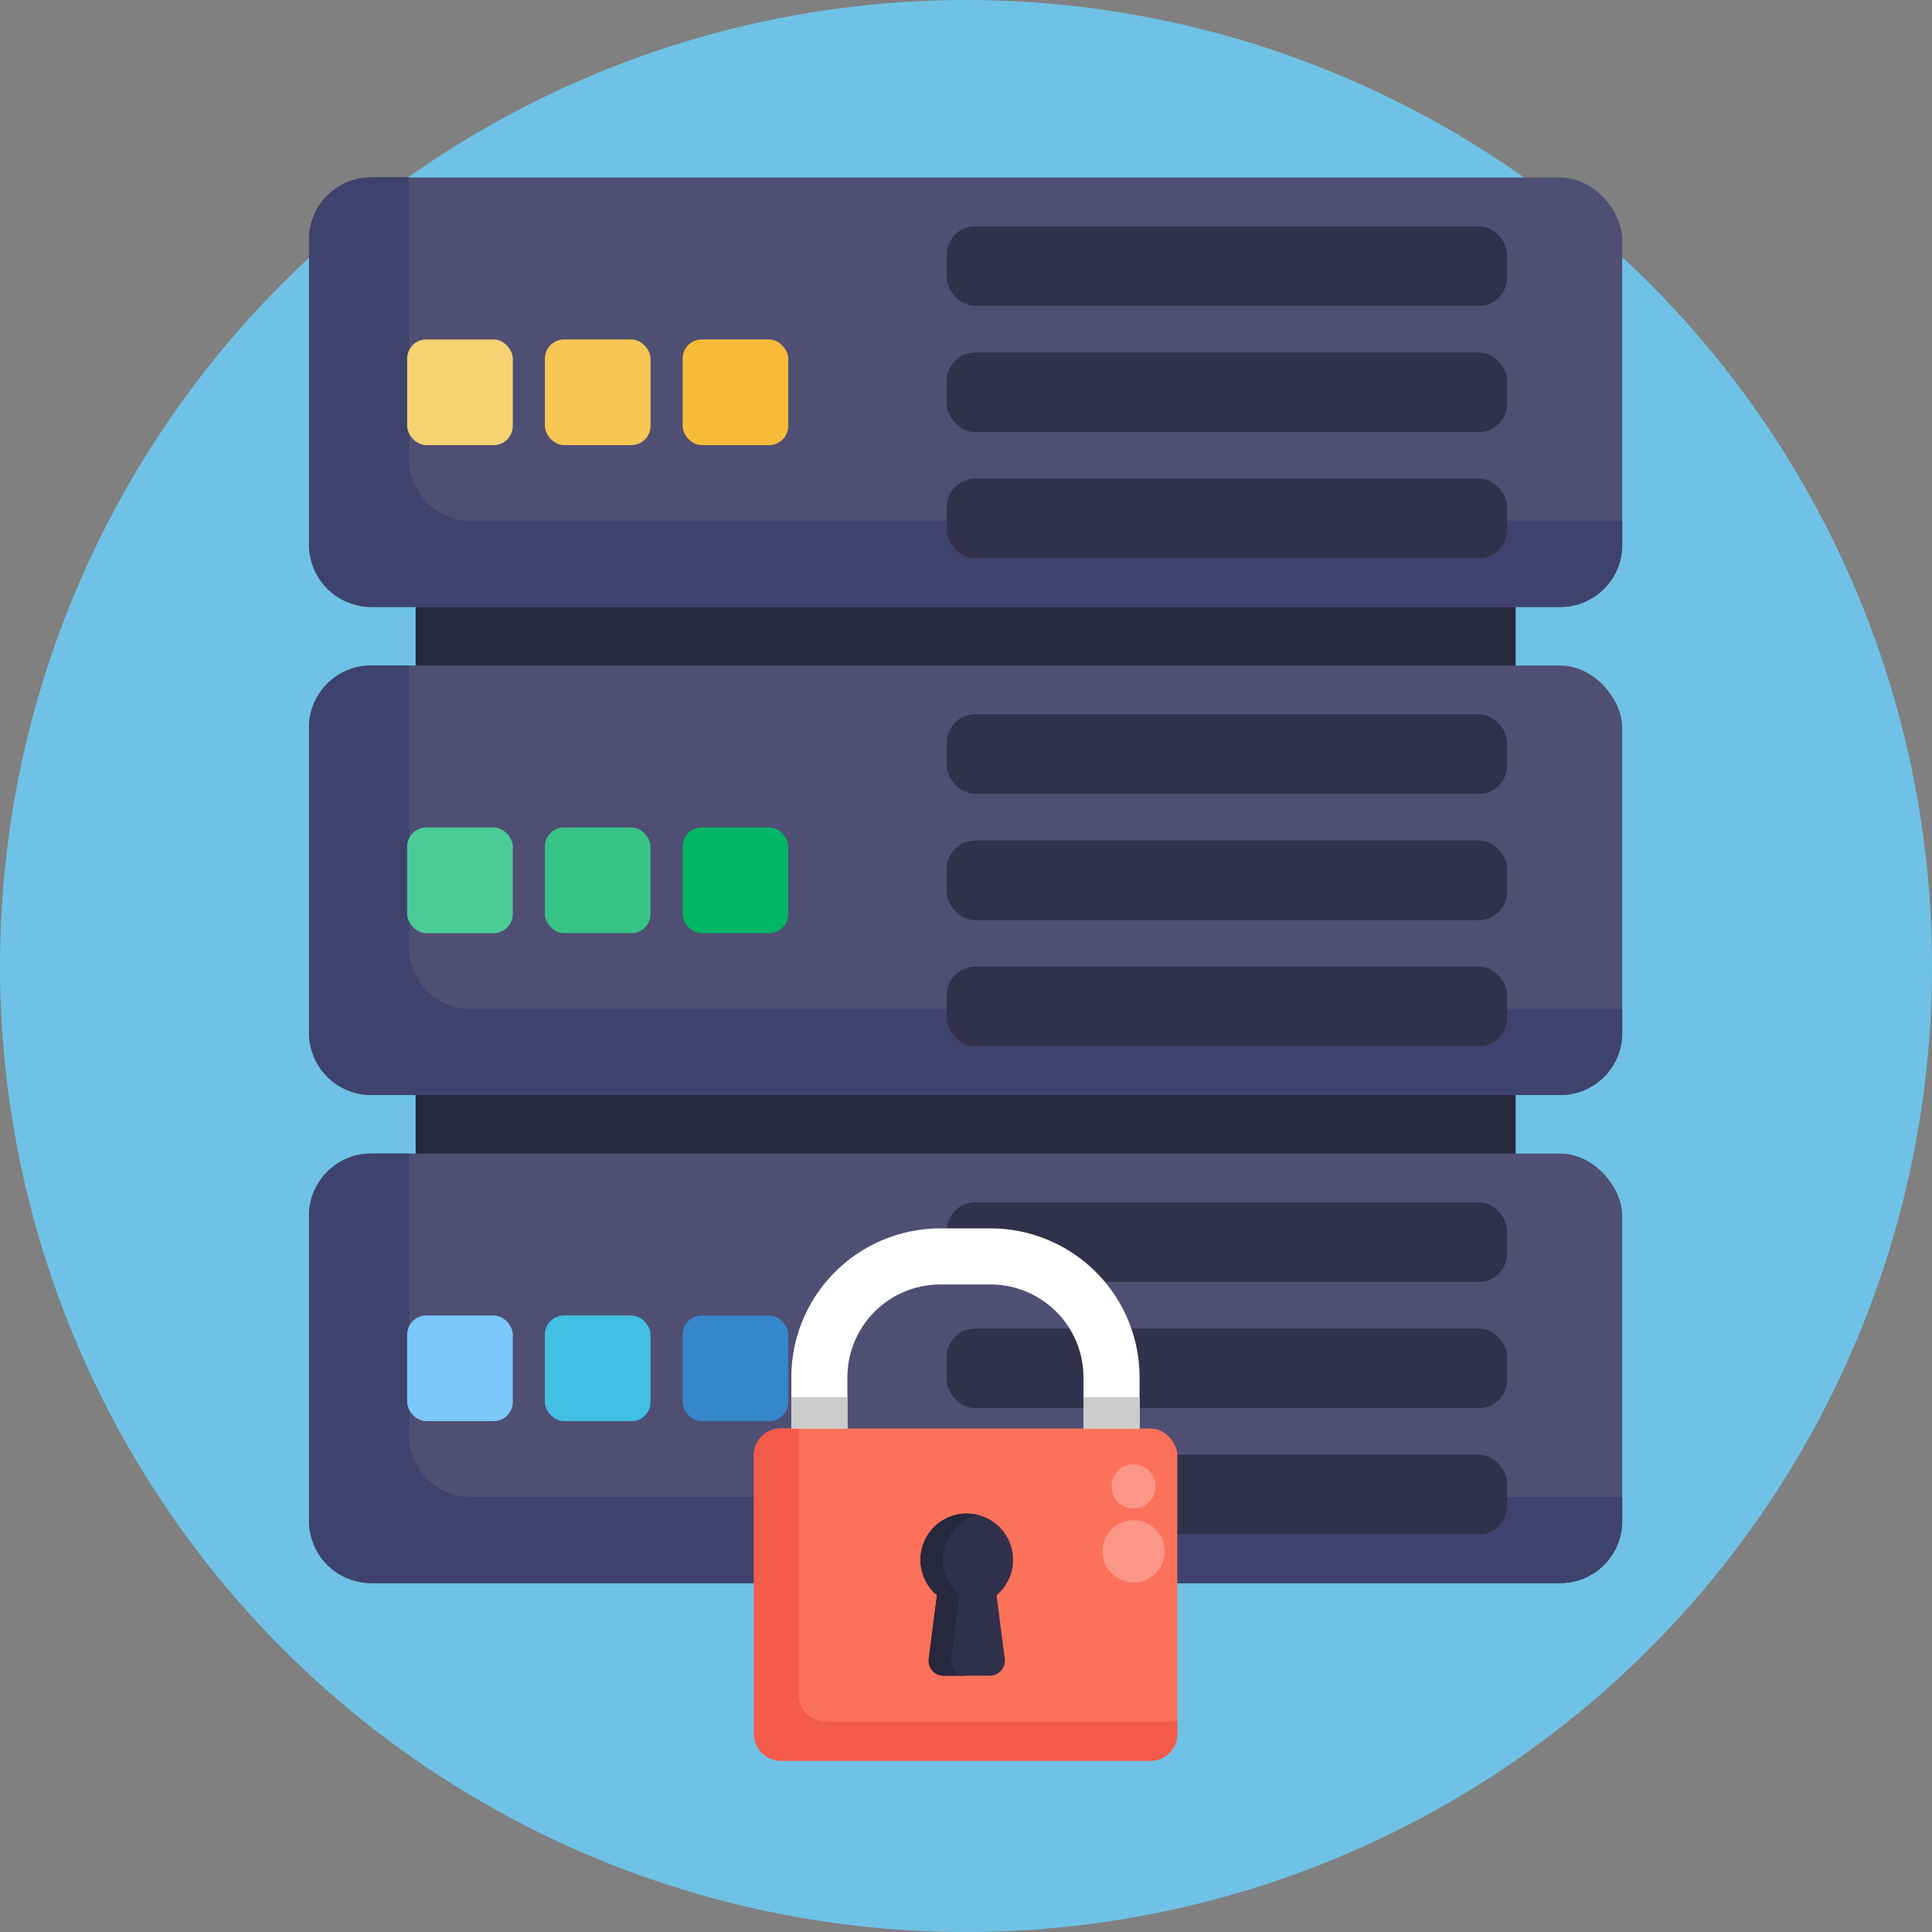 <svg xmlns="http://www.w3.org/2000/svg" viewBox="0 0 512 512"><rect x="0" y="0" width="512" height="512" fill="#808080" stroke="none"/><defs><style>.cls-1{fill:#6fc2e5;}.cls-2{fill:#27273d;}.cls-3{fill:#4f4f74;}.cls-4{fill:#3e436d;}.cls-5{fill:#f6d372;}.cls-6{fill:#f6c752;}.cls-7{fill:#f7bb38;}.cls-8{fill:#32314b;}.cls-9{fill:#4acc97;}.cls-10{fill:#38c487;}.cls-11{fill:#00b564;}.cls-12{fill:#7cc8fb;}.cls-13{fill:#41c0e3;}.cls-14{fill:#3586cb;}.cls-15{fill:#fff;}.cls-16{fill:#fc715a;}.cls-17{fill:#f55b4b;}.cls-18{fill:#fc9688;}.cls-19{fill:#ccc;}</style></defs><g id="BULINE"><circle class="cls-1" cx="256" cy="256" r="256"/></g><g id="Icons"><rect class="cls-2" x="110.15" y="86.96" width="291.5" height="286.23"/><rect class="cls-3" x="81.9" y="47.04" width="348" height="113.83" rx="16.42"/><path class="cls-4" d="M429.9,138v6.41a16.42,16.42,0,0,1-16.42,16.42H98.32A16.42,16.42,0,0,1,81.9,144.45v-81A16.42,16.42,0,0,1,98.32,47H108.4v74.58A16.42,16.42,0,0,0,124.82,138Z"/><rect class="cls-5" x="107.9" y="89.96" width="28" height="28" rx="5.08"/><rect class="cls-6" x="144.4" y="89.96" width="28" height="28" rx="5.08"/><rect class="cls-7" x="180.9" y="89.96" width="28" height="28" rx="5.08"/><rect class="cls-8" x="250.9" y="59.96" width="148.5" height="21.12" rx="7.5"/><rect class="cls-8" x="250.9" y="93.4" width="148.5" height="21.12" rx="7.5"/><rect class="cls-8" x="250.9" y="126.84" width="148.5" height="21.12" rx="7.5"/><rect class="cls-3" x="81.9" y="176.37" width="348" height="113.83" rx="16.42"/><path class="cls-4" d="M429.9,267.37v6.41a16.42,16.42,0,0,1-16.42,16.42H98.32A16.42,16.42,0,0,1,81.9,273.78v-81a16.42,16.42,0,0,1,16.42-16.41H108.4V251a16.42,16.42,0,0,0,16.42,16.42Z"/><rect class="cls-9" x="107.9" y="219.29" width="28" height="28" rx="5.08"/><rect class="cls-10" x="144.4" y="219.29" width="28" height="28" rx="5.08"/><rect class="cls-11" x="180.9" y="219.29" width="28" height="28" rx="5.08"/><rect class="cls-8" x="250.9" y="189.29" width="148.5" height="21.12" rx="7.5"/><rect class="cls-8" x="250.9" y="222.73" width="148.5" height="21.12" rx="7.5"/><rect class="cls-8" x="250.9" y="256.17" width="148.5" height="21.12" rx="7.5"/><rect class="cls-3" x="81.9" y="305.71" width="348" height="113.83" rx="16.42"/><path class="cls-4" d="M429.9,396.71v6.41a16.42,16.42,0,0,1-16.42,16.42H98.32A16.42,16.42,0,0,1,81.9,403.12v-81a16.42,16.42,0,0,1,16.42-16.41H108.4v74.58a16.42,16.42,0,0,0,16.42,16.42Z"/><rect class="cls-12" x="107.9" y="348.62" width="28" height="28" rx="5.08"/><rect class="cls-13" x="144.4" y="348.62" width="28" height="28" rx="5.08"/><rect class="cls-14" x="180.9" y="348.62" width="28" height="28" rx="5.08"/><rect class="cls-8" x="250.9" y="318.62" width="148.5" height="21.12" rx="7.5"/><rect class="cls-8" x="250.9" y="352.06" width="148.5" height="21.12" rx="7.5"/><rect class="cls-8" x="250.9" y="385.5" width="148.5" height="21.12" rx="7.5"/><path class="cls-15" d="M294.56,393.49a7.43,7.43,0,0,1-7.43-7.43V365a24.63,24.63,0,0,0-24.59-24.6H249.16A24.63,24.63,0,0,0,224.57,365v21.1a7.43,7.43,0,0,1-14.86,0V365a39.49,39.49,0,0,1,39.45-39.46h13.38A39.5,39.5,0,0,1,302,365v21.1A7.43,7.43,0,0,1,294.56,393.49Z"/><rect class="cls-16" x="199.8" y="378.57" width="112.2" height="88.05" rx="7.06"/><path class="cls-17" d="M312,456.22v3.34a7.06,7.06,0,0,1-7.06,7.06H206.86a7.06,7.06,0,0,1-7.06-7.06V385.63a7.06,7.06,0,0,1,7.06-7.06h4.83v70.59a7.05,7.05,0,0,0,7.06,7.06Z"/><path class="cls-8" d="M268.47,413.37a12.26,12.26,0,1,0-20.15,9.38l-2.18,16.85a4,4,0,0,0,3.93,4.48h12.27a4,4,0,0,0,3.94-4.48l-2.18-16.85A12.24,12.24,0,0,0,268.47,413.37Z"/><path class="cls-2" d="M256,444.09h-5.95a4,4,0,0,1-3.93-4.49l2.18-16.86a12.25,12.25,0,0,1,6.49-21.55,12.43,12.43,0,0,1,4.37.28,12.25,12.25,0,0,0-4.92,21.27l-2.17,16.86A4,4,0,0,0,256,444.09Z"/><circle class="cls-18" cx="300.4" cy="411.1" r="8.25"/><circle class="cls-18" cx="300.4" cy="393.92" r="5.84"/><rect class="cls-19" x="209.71" y="370.27" width="14.86" height="8.3"/><rect class="cls-19" x="287.13" y="370.27" width="14.86" height="8.3"/></g></svg>